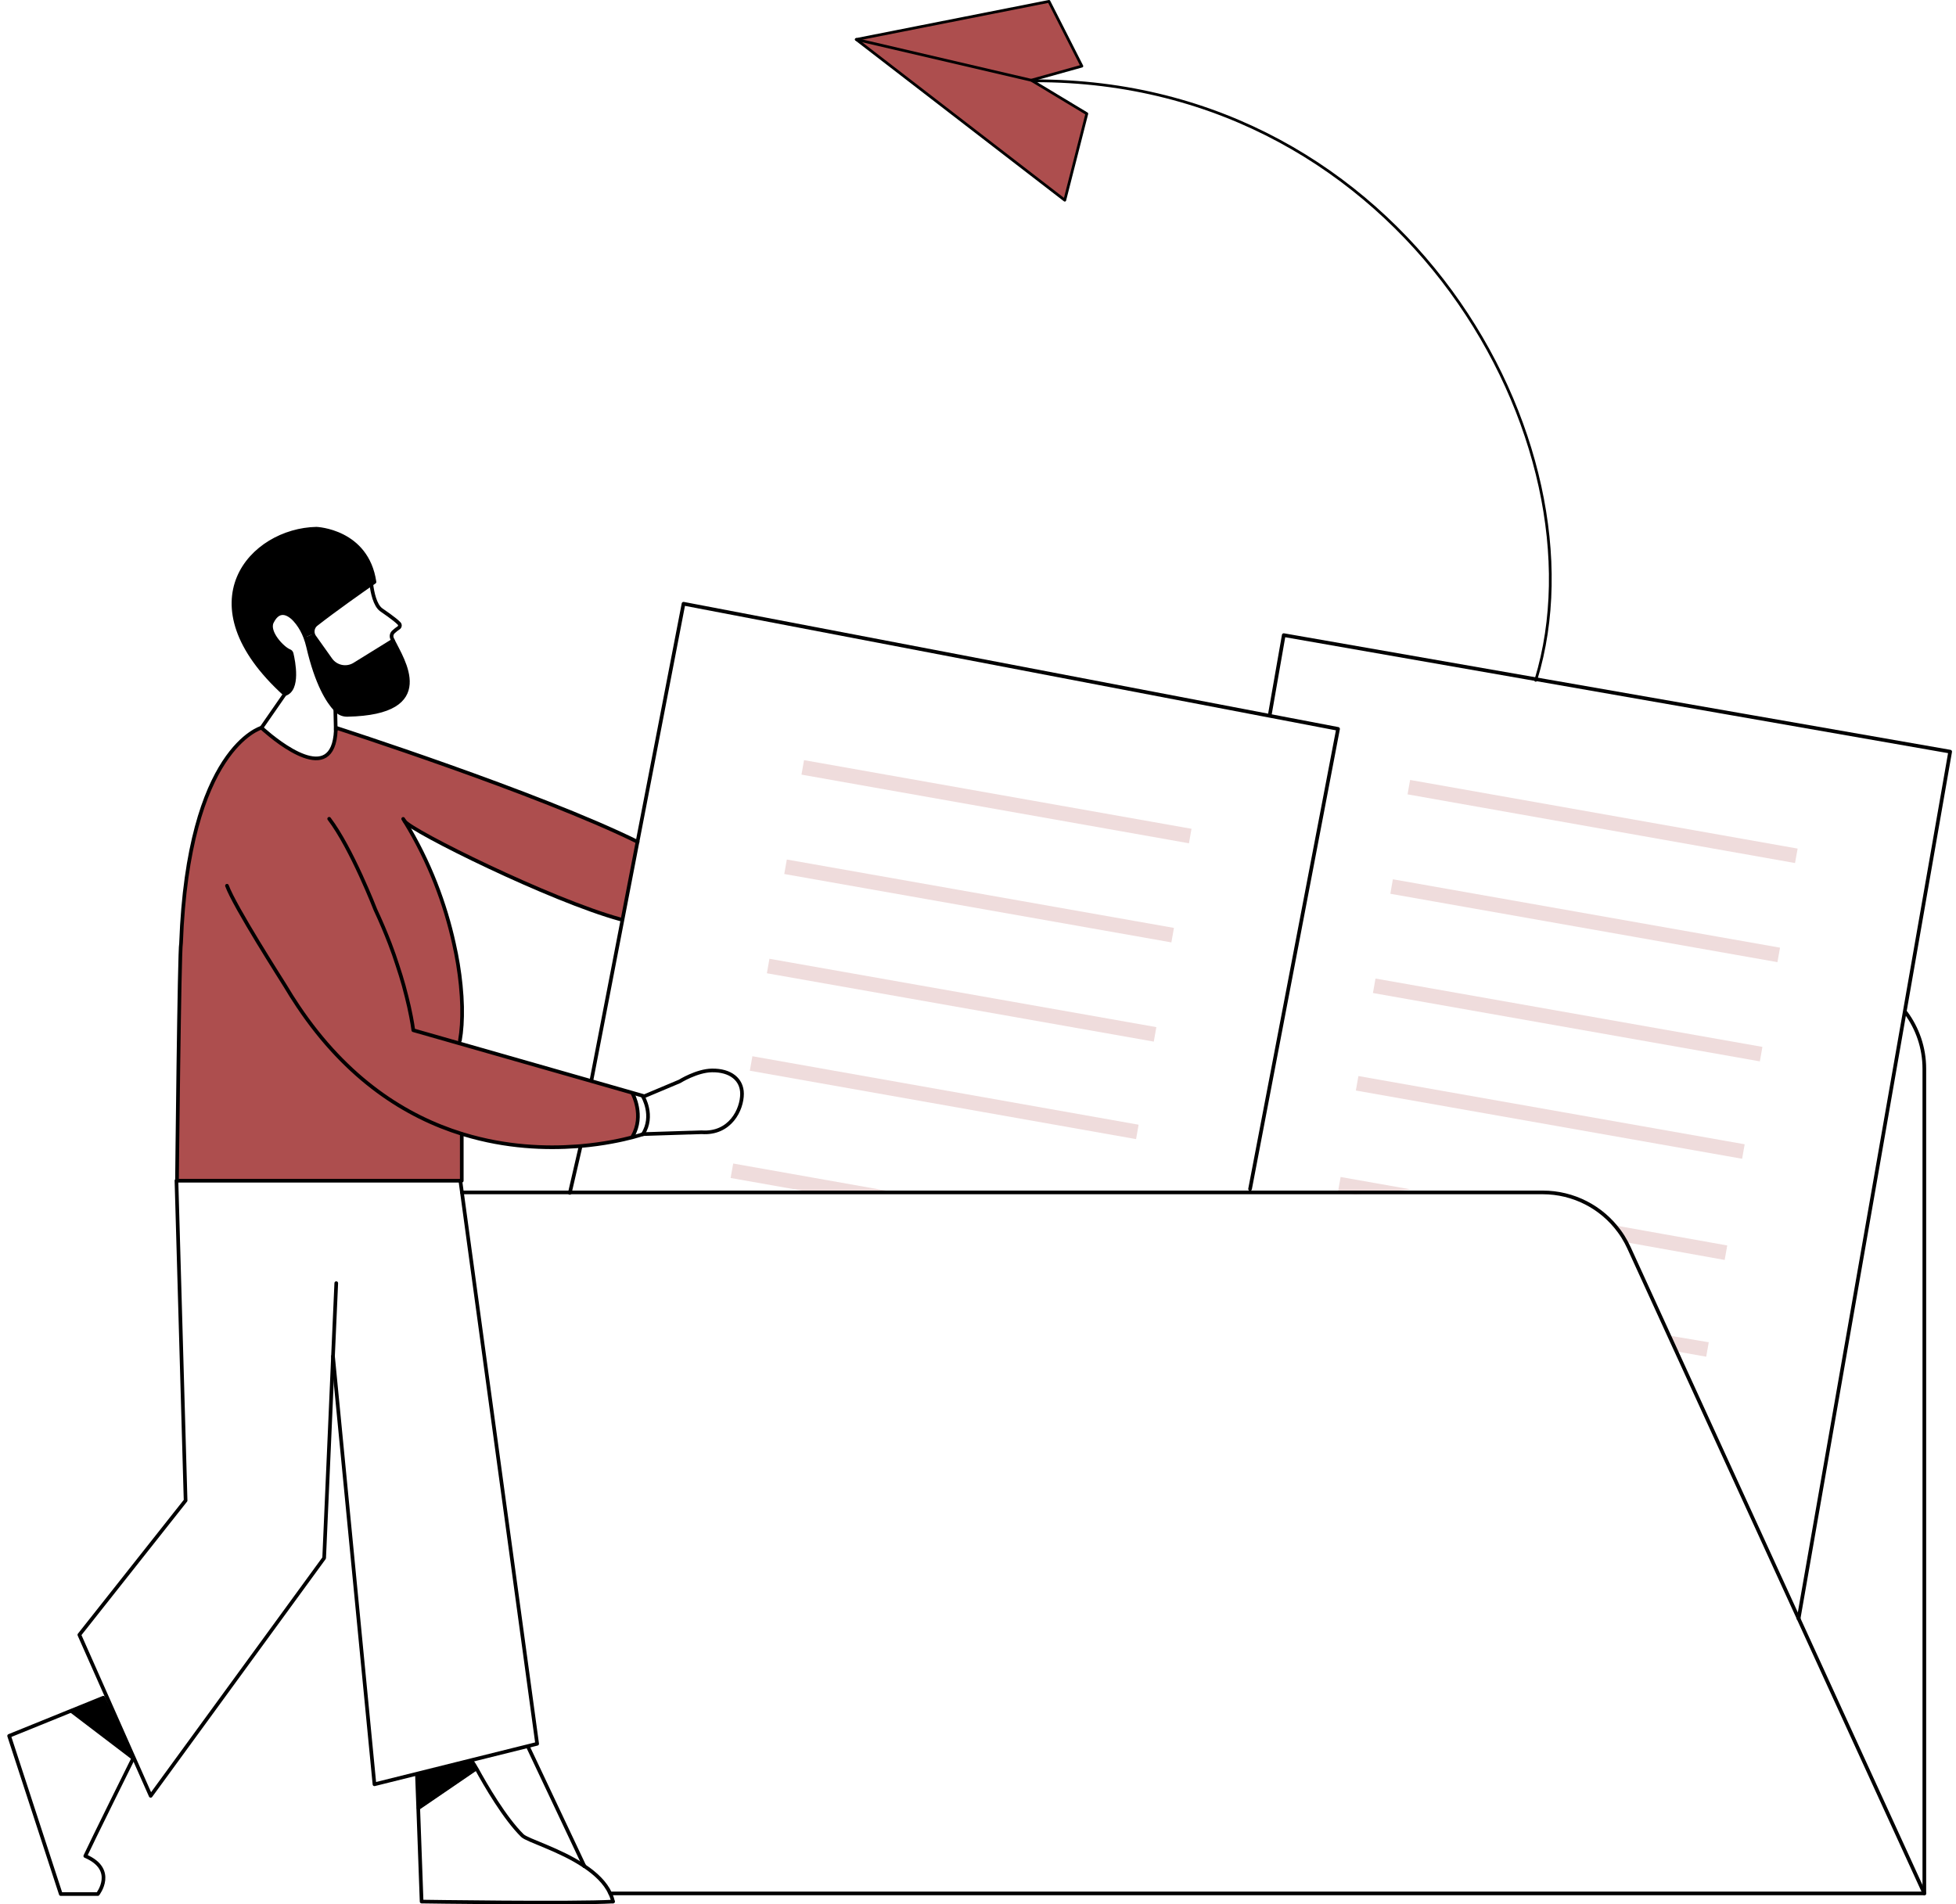 <?xml version="1.0" encoding="UTF-8"?>
<svg xmlns="http://www.w3.org/2000/svg" width="534" height="520" viewBox="0 0 534 520" fill="none">
  <g clip-path="url(#clip0_679_29016)">
    <path d="M296.709 31.049L290.691 54.668L233.773 10.774L286.379 0.375L295.357 18.055L281.545 21.903L296.709 31.049Z" fill="#AD4E4E"></path>
    <path d="M290.691 54.668L296.709 31.049L281.545 21.903L295.357 18.055L286.379 0.375L233.773 10.774L290.691 54.668Z" stroke="black" stroke-width="0.75" stroke-linecap="round" stroke-linejoin="round"></path>
    <path d="M233.773 10.774L281.545 21.913" stroke="black" stroke-width="0.75" stroke-linecap="round" stroke-linejoin="round"></path>
    <path d="M490.764 231.714L490.053 235.66L384.27 216.905L384.97 212.969L490.764 231.714Z" fill="#EFDCDC"></path>
    <path d="M380.268 240.096L379.569 244.05L485.255 262.723L485.954 258.769L380.268 240.096Z" fill="#EFDCDC"></path>
    <path d="M375.521 267.199L374.822 271.153L480.45 289.816L481.149 285.862L375.521 267.199Z" fill="#EFDCDC"></path>
    <path d="M370.855 293.822L370.156 297.776L475.609 316.409L476.308 312.454L370.855 293.822Z" fill="#EFDCDC"></path>
    <path d="M471.545 340.093L470.845 344.039L443.979 339.224C443.407 338.159 442.776 337.143 442.065 336.186L441.207 334.666L471.545 340.083V340.093Z" fill="#EFDCDC"></path>
    <path d="M466.504 366.514L465.803 370.46L457.664 369.01L455.69 364.698L466.504 366.514Z" fill="#EFDCDC"></path>
    <path d="M455.69 364.699L457.663 369.01L457.426 368.971L455.266 364.62L455.69 364.699Z" fill="#EFDCDC"></path>
    <path d="M443.989 339.234L443.772 339.195L442.085 336.195C442.795 337.153 443.427 338.169 443.999 339.234H443.989Z" fill="#EFDCDC"></path>
    <path d="M385.296 324.8L376.2 325.599H366.788L365.298 325.333L365.998 321.387L385.296 324.8Z" fill="#EFDCDC"></path>
    <path d="M376.199 325.599L369.905 326.152L366.787 325.599H376.199Z" fill="#EFDCDC"></path>
    <path d="M325.291 226.307L324.59 230.264L218.807 211.518L219.507 207.562L325.291 226.307Z" fill="#EFDCDC"></path>
    <path d="M214.808 234.699L214.109 238.654L319.795 257.327L320.494 253.373L214.808 234.699Z" fill="#EFDCDC"></path>
    <path d="M210.061 261.802L209.362 265.757L314.99 284.42L315.689 280.465L210.061 261.802Z" fill="#EFDCDC"></path>
    <path d="M310.847 307.11L310.156 311.047L204.708 292.371L205.408 288.414L310.847 307.11Z" fill="#EFDCDC"></path>
    <path d="M244.675 325.599L222.92 325.816L221.717 325.599H244.675Z" fill="#EFDCDC"></path>
    <path d="M244.675 325.599H221.717L199.459 321.653L200.169 317.707L244.675 325.599Z" fill="#EFDCDC"></path>
    <path d="M114.177 493.687L113.832 484.512L128.69 480.802C128.75 480.93 129.253 481.907 130.062 483.387L129.835 483.525L114.256 494.181H114.187L114.167 493.687H114.177Z" fill="black"></path>
    <path d="M125.336 284.902L161.386 295.202L172.772 298.458L172.713 298.655C172.713 298.655 175.968 304.624 172.713 310.258L172.782 310.514C169.871 311.284 164.859 312.399 158.456 312.951C158.16 312.971 157.854 313 157.548 313.02C149.004 313.661 138.142 313.277 126.618 309.784C126.441 309.725 126.253 309.666 126.066 309.616L126.046 309.666V322.413H48.312C48.312 322.413 48.963 259.378 49.416 257.573C51.37 204.188 71.368 198.722 71.368 198.722C71.368 198.722 71.625 198.978 72.108 199.393C75.66 202.511 90.972 215.04 91.663 199.422V199.344C91.683 199.146 91.683 198.929 91.683 198.722C91.683 198.722 146.942 216.501 174.035 229.869L169.93 251.15L169.338 251.032C150.307 245.813 112.174 226.89 110.438 224.216C117.285 235.295 121.587 247.056 123.895 257.583C124.349 259.526 124.704 261.44 125.02 263.305C125.346 265.308 125.582 267.252 125.78 269.087C125.997 271.149 126.105 273.092 126.145 274.927C126.214 278.479 126.007 281.607 125.553 284.122L125.336 284.922V284.902Z" fill="#AD4E4E"></path>
    <path d="M114.177 494.181L113.832 484.522L114.177 493.687L114.187 494.181H114.177Z" fill="black"></path>
    <path d="M91.535 193.69C89.571 191.599 86.473 186.863 84.096 176.563C83.898 175.704 83.632 174.846 83.326 174.027L85.457 173.12C85.516 173.337 85.615 173.564 85.743 173.771L90.242 180.105C91.732 182.196 94.593 182.778 96.784 181.417L107.271 174.925C109.747 180.046 119.752 194.706 94.81 195.22C93.764 195.239 92.748 194.884 91.998 194.164C91.85 194.026 91.693 193.868 91.525 193.7L91.535 193.69Z" fill="black"></path>
    <path d="M101.371 159.514C98.865 161.261 91.456 166.46 86.315 170.485C85.506 171.117 85.191 172.172 85.457 173.12L83.326 174.027C82.803 172.646 82.103 171.344 81.205 170.16C79.35 167.693 76.301 165.641 74.229 169.874C72.907 172.577 77.11 177.046 79.005 177.786C79.31 177.905 79.528 178.151 79.606 178.477C80.1 180.559 81.678 188.372 77.752 189.547C50.294 164.625 68.685 144.715 86.404 144.38C86.404 144.38 100.177 144.903 102.249 158.922C102.249 158.922 101.933 159.139 101.391 159.514H101.371Z" fill="black"></path>
    <path d="M19.473 467.108L28.214 463.576L36.393 480.092L19.552 467.266L19.473 467.108Z" fill="black"></path>
    <path d="M155.555 325.728L155.594 325.599L158.455 313.227L158.475 313.148" stroke="black" stroke-linecap="round" stroke-linejoin="round"></path>
    <path d="M161.524 294.699L169.94 251.14L174.044 229.859L186.604 164.852L346.602 195.456L365.298 199.028L352.669 265.071L341.274 324.662" stroke="black" stroke-linecap="round" stroke-linejoin="round"></path>
    <path d="M91.662 199.334L91.534 193.69" stroke="black" stroke-linecap="round" stroke-linejoin="round"></path>
    <path d="M90.913 370.342L102.229 487.215L128.651 480.634L144.16 476.777L146.646 476.155L126.115 325.599L125.681 322.403" stroke="black" stroke-linecap="round" stroke-linejoin="round"></path>
    <path d="M91.801 350.373L90.913 370.332V370.342L88.496 425.434L41.139 490.372L21.663 446.399L50.669 409.727L48.173 322.403" stroke="black" stroke-linecap="round" stroke-linejoin="round"></path>
    <path d="M125.562 284.103C126.016 281.577 126.223 278.459 126.154 274.908C126.115 273.073 125.996 271.129 125.789 269.067C125.602 267.232 125.365 265.288 125.029 263.285C124.714 261.421 124.358 259.507 123.905 257.563C121.596 247.036 117.294 235.276 110.447 224.196" stroke="black" stroke-linecap="round" stroke-linejoin="round"></path>
    <path d="M174.074 229.879C174.074 229.879 174.054 229.859 174.044 229.859C146.942 216.491 91.692 198.712 91.692 198.712C91.692 198.919 91.692 199.136 91.673 199.334V199.413C90.982 215.031 75.68 202.501 72.118 199.383C71.635 198.969 71.378 198.712 71.378 198.712C71.378 198.712 51.38 204.178 49.426 257.563C48.963 259.369 48.321 322.403 48.321 322.403H126.066V309.656" stroke="black" stroke-linecap="round" stroke-linejoin="round"></path>
    <path d="M169.347 251.022C150.316 245.803 112.184 226.88 110.447 224.206C110.191 223.811 110.072 223.604 110.072 223.604" stroke="black" stroke-linecap="round" stroke-linejoin="round"></path>
    <path d="M61.966 241.856C64.028 247.559 77.051 267.844 77.85 269.175C78.995 271.109 80.169 272.954 81.353 274.73C94.79 294.817 110.961 304.91 126.085 309.607C126.263 309.666 126.45 309.725 126.638 309.774C138.161 313.267 149.014 313.652 157.568 313.01C157.874 312.991 158.18 312.961 158.476 312.941C164.869 312.389 169.891 311.274 172.801 310.504C174.34 310.09 175.287 309.784 175.524 309.695C175.564 309.695 175.583 309.676 175.583 309.676L188.143 309.271H188.518L191.537 309.172C199.341 309.725 202.596 302.967 202.577 298.635C202.557 294.788 199.469 292.203 194.339 292.292C190.205 292.361 185.538 295.281 185.538 295.281L175.899 299.336L175.534 299.227L172.781 298.438L161.396 295.182L125.345 284.882L112.835 281.311C112.835 281.311 112.559 278.943 111.661 274.908C111.286 273.25 110.813 271.336 110.221 269.156C109.737 267.419 109.165 265.535 108.484 263.512C107.902 261.667 107.212 259.714 106.432 257.672C105.327 254.791 103.985 251.604 102.496 248.427C102.496 248.427 96.004 231.635 89.867 223.575" stroke="black" stroke-linecap="round" stroke-linejoin="round"></path>
    <path d="M159.54 509.562C152.762 505.013 143.942 502.527 142.63 501.235C137.825 496.529 132.517 487.383 130.08 482.904H130.061C129.252 481.414 128.749 480.871 128.689 480.822L113.831 484.522L114.176 493.697L114.196 494.19L115.104 519.24C115.104 519.24 156.6 519.862 167.345 519.24" stroke="black" stroke-linecap="round" stroke-linejoin="round"></path>
    <path d="M167.345 519.23C167.177 518.461 166.931 517.721 166.585 517.011C165.234 514.051 162.59 511.604 159.541 509.562" stroke="black" stroke-linecap="round" stroke-linejoin="round"></path>
    <path d="M129.844 483.042L114.266 493.687" stroke="black" stroke-linecap="round" stroke-linejoin="round"></path>
    <path d="M36.393 480.092L28.214 463.566L19.473 467.108L2.493 473.995L16.592 517.188H26.695C26.695 517.188 31.924 510.499 23.281 506.799C24.83 503.415 36.393 480.082 36.393 480.082V480.092Z" stroke="black" stroke-linecap="round" stroke-linejoin="round"></path>
    <path d="M36.393 480.092L19.552 467.266" stroke="black" stroke-linecap="round" stroke-linejoin="round"></path>
    <path d="M166.595 517.011H525.354V291.838C525.354 286.086 523.469 280.798 520.293 276.496" stroke="black" stroke-linecap="round" stroke-linejoin="round"></path>
    <path d="M144.278 477.241L159.541 509.562" stroke="black" stroke-linecap="round" stroke-linejoin="round"></path>
    <path d="M491.031 441.96L457.664 369.02L455.681 364.699L444.7 340.685C444.473 340.191 444.236 339.708 443.98 339.234C443.407 338.169 442.776 337.153 442.066 336.196C437.261 329.615 429.546 325.599 421.189 325.599H126.115" stroke="black" stroke-linecap="round" stroke-linejoin="round"></path>
    <path d="M525.354 517.011L491.03 441.979" stroke="black" stroke-linecap="round" stroke-linejoin="round"></path>
    <path d="M346.71 194.904L350.469 173.425L419.354 185.472L532.409 205.243L519.968 276.447L491.031 441.96V441.979" stroke="black" stroke-linecap="round" stroke-linejoin="round"></path>
    <path d="M419.264 185.768C419.294 185.669 419.324 185.571 419.353 185.472C438.898 121.244 383.549 21.834 282.472 22.07" stroke="black" stroke-width="0.75" stroke-linecap="round" stroke-linejoin="round"></path>
    <path d="M77.742 189.537C50.285 164.615 68.675 144.705 86.394 144.37C86.394 144.37 100.167 144.893 102.239 158.912C102.239 158.912 101.923 159.13 101.381 159.504C98.875 161.251 91.466 166.45 86.325 170.475C85.516 171.107 85.201 172.163 85.467 173.11C85.526 173.327 85.625 173.554 85.753 173.761L90.252 180.095C91.742 182.186 94.603 182.769 96.793 181.407L107.281 174.915" stroke="black" stroke-linecap="round" stroke-linejoin="round"></path>
    <path d="M101.331 159.11C101.351 159.238 101.361 159.376 101.371 159.514C101.647 161.793 102.377 165.256 104.054 166.49C104.547 166.855 107.734 168.966 108.958 170.249C109.313 170.614 109.224 171.206 108.79 171.462C108.425 171.679 107.882 172.123 107.438 172.528C106.925 172.981 106.757 173.702 107.024 174.323C107.093 174.501 107.191 174.688 107.29 174.905C109.767 180.036 119.771 194.697 94.829 195.2C93.784 195.22 92.767 194.864 92.017 194.144C91.87 194.006 91.712 193.848 91.544 193.68C89.581 191.589 86.483 186.853 84.105 176.553C83.908 175.695 83.641 174.836 83.335 174.017C82.812 172.636 82.112 171.334 81.214 170.15C79.359 167.683 76.311 165.631 74.239 169.864C72.917 172.567 77.12 177.036 79.014 177.776C79.32 177.895 79.537 178.141 79.616 178.467C80.109 180.549 81.688 188.363 77.761 189.537L71.397 198.712" stroke="black" stroke-linecap="round" stroke-linejoin="round"></path>
    <path d="M172.712 298.645C172.712 298.645 175.968 304.614 172.712 310.248" stroke="black" stroke-linecap="round" stroke-linejoin="round"></path>
    <path d="M175.484 299.346C175.484 299.346 178.72 304.664 175.504 309.705C175.504 309.705 175.504 309.725 175.484 309.735" stroke="black" stroke-linecap="round" stroke-linejoin="round"></path>
  </g>
  <defs>
    <clipPath id="clip0_679_29016">
      <rect width="530.902" height="520" fill="white" transform="translate(2)"></rect>
    </clipPath>
  </defs>
</svg>
